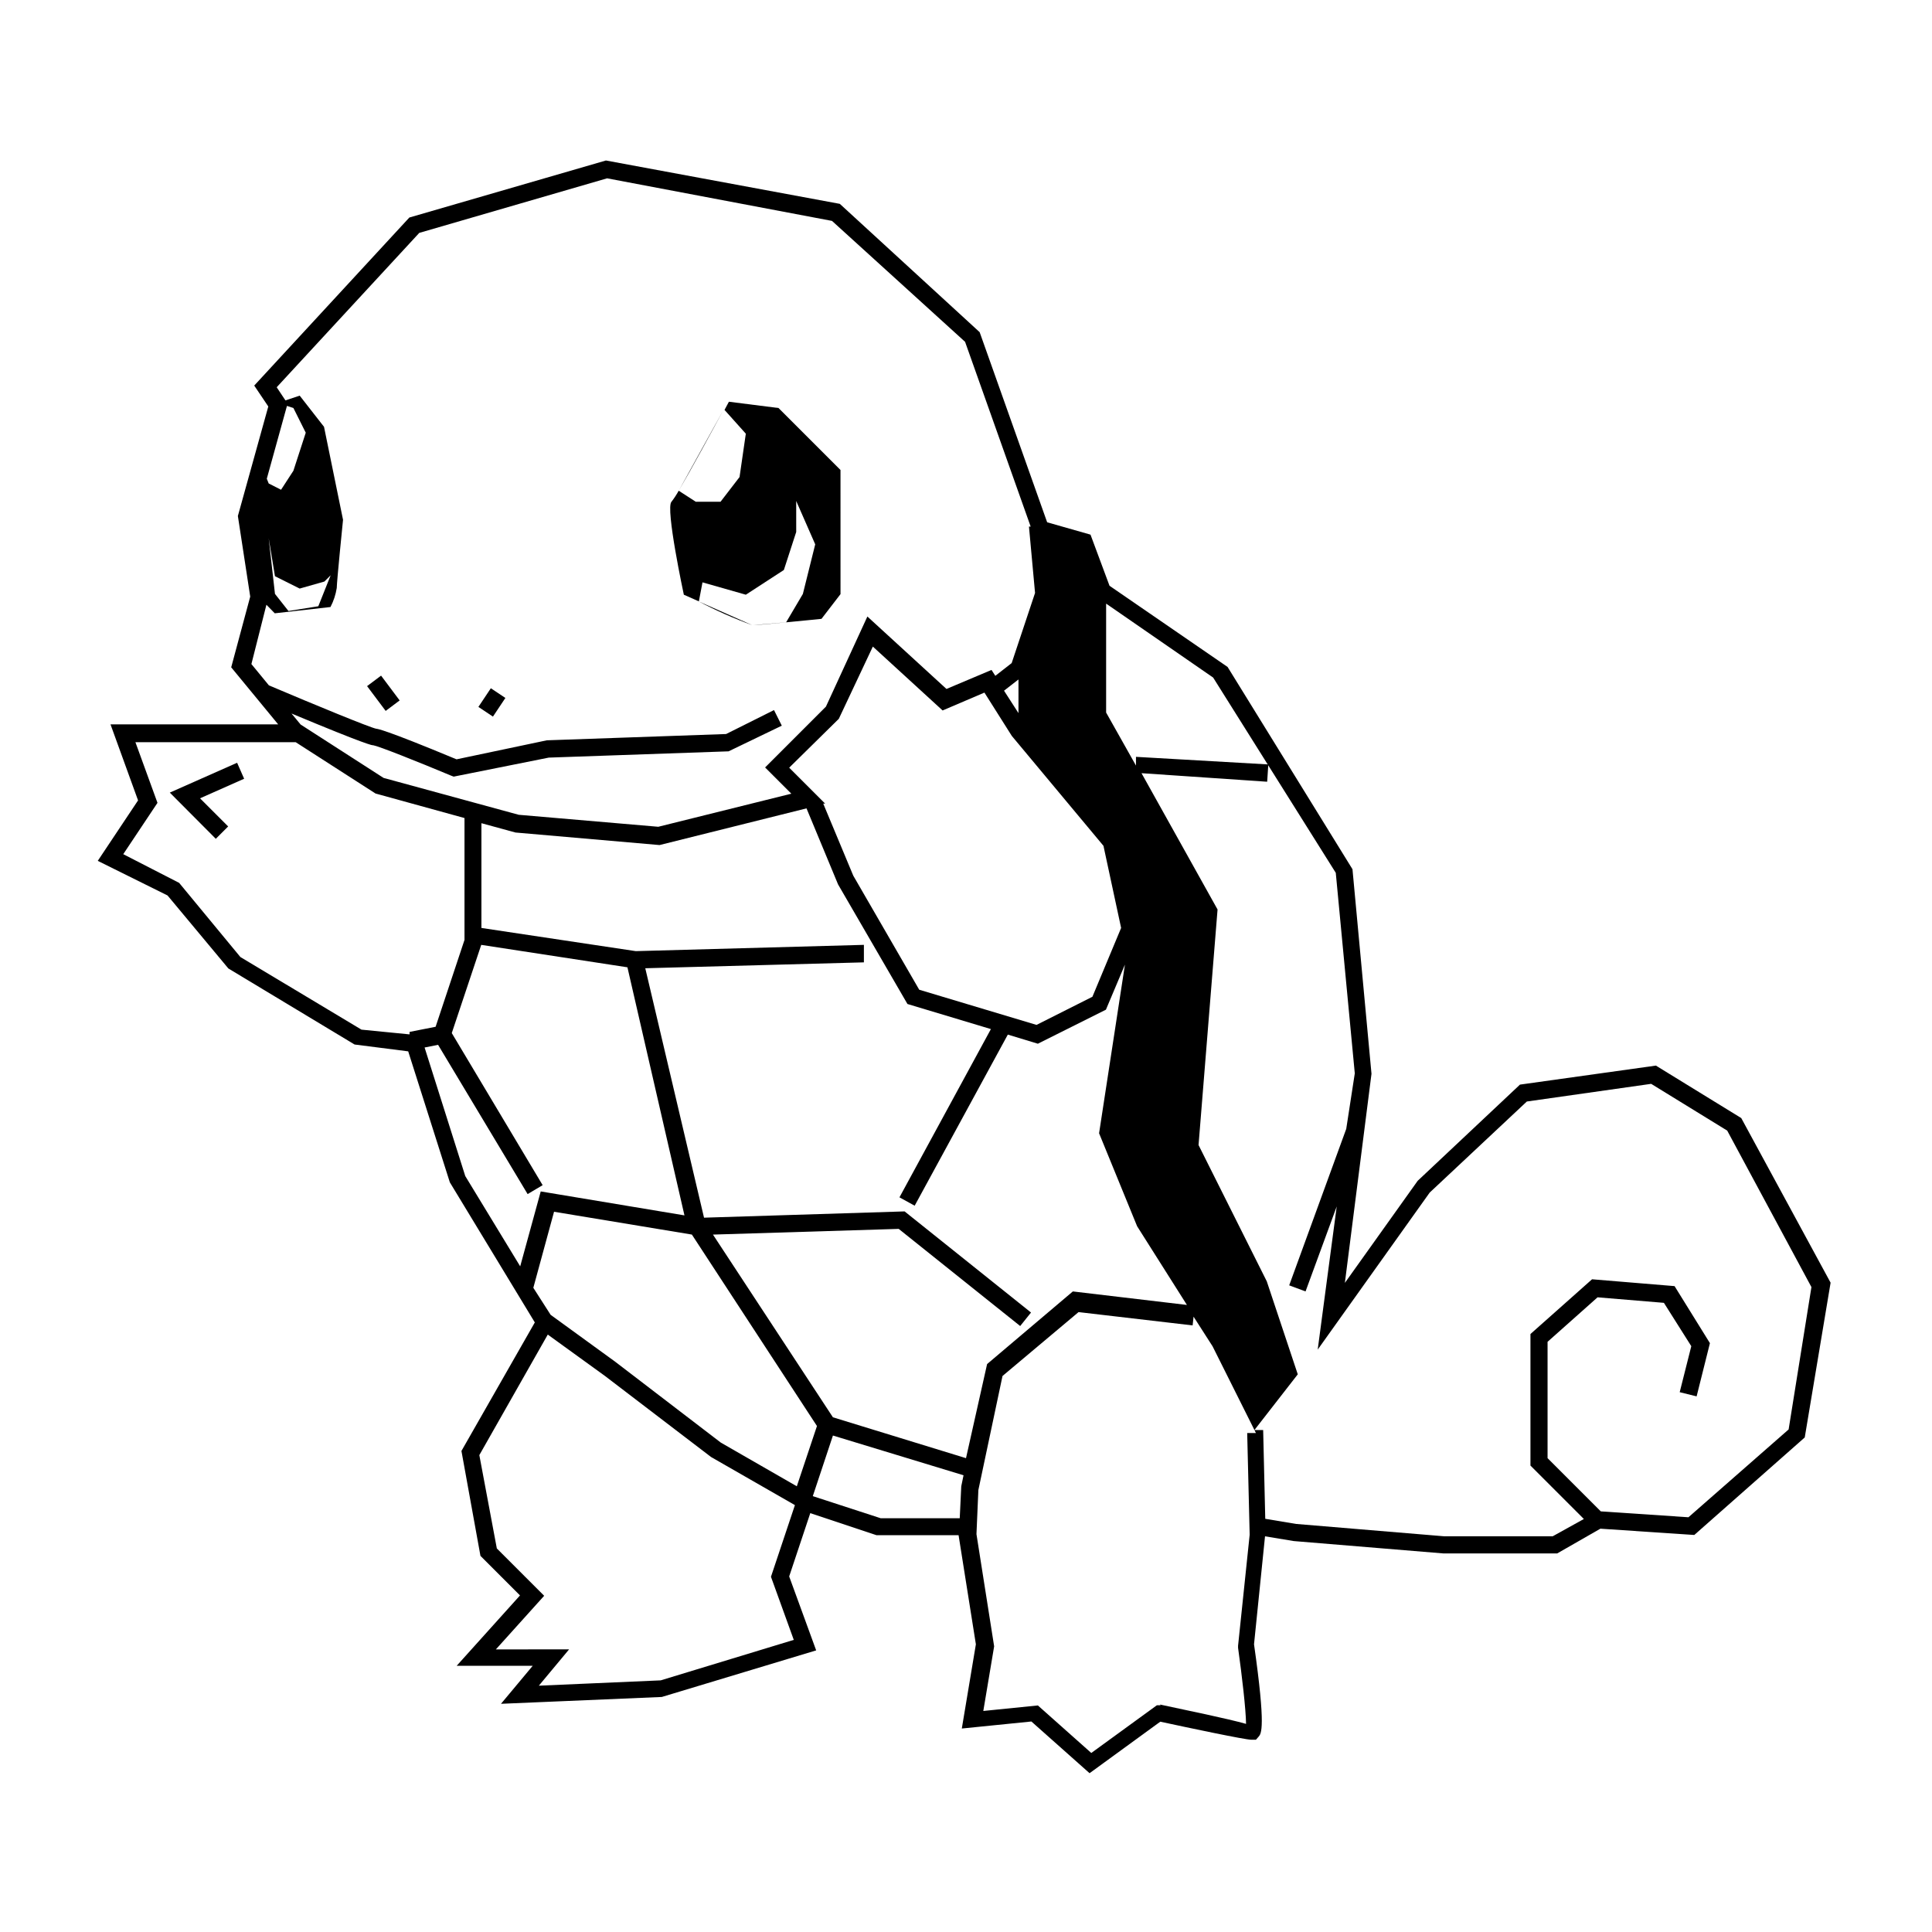 <?xml version="1.0" encoding="UTF-8"?>
<!-- Uploaded to: ICON Repo, www.iconrepo.com, Generator: ICON Repo Mixer Tools -->
<svg fill="#000000" width="800px" height="800px" version="1.1" viewBox="144 144 512 512" xmlns="http://www.w3.org/2000/svg">
 <g>
  <path d="m605.45 440.3-22.621-13.906-36.023 5.039-27.105 25.492-19.297 27.055 7.055-55.418-5.039-54.211-33.098-53.605-31.289-21.512-5.039-13.551-11.488-3.273-17.887-50.383-36.57-33.555-0.504-0.453-61.969-11.488-52.094 15.113-41.109 44.535 3.727 5.543-8.062 29.02 3.273 21.363-5.039 18.742 12.445 15.113h-44.434l7.305 20.152-10.68 16.02 18.488 9.172 16.121 19.348 33.453 20.152 14.207 1.812 11.035 34.711 22.52 37.129-19.445 34.059 5.039 27.809 10.48 10.48-16.777 18.641h20.152l-8.414 10.078 42.621-1.812 40.906-12.344-7.152-19.598 5.594-16.777 17.531 5.844h21.766l4.586 28.918-3.727 22.32 18.438-1.863 15.418 13.703 18.742-13.652c7.457 1.613 22.469 4.785 24.133 4.785h1.211l0.707-0.805c0.707-0.805 1.965-2.266-1.211-24.484l2.914-28.621 7.609 1.258 39.598 3.273h30.23l11.438-6.551 24.887 1.664 29.27-25.844 6.852-41.012zm-205.45 90.129-35.27-10.832-31.789-48.418 49.223-1.512 32.195 25.746 2.871-3.578-33.504-26.801-53.152 1.664-15.57-66.102 57.938-1.562v-4.637l-60.457 1.664-40.906-6.144v-27.762l9.02 2.469 38.188 3.324 38.945-9.723 8.363 20.152 18.387 31.691 22.117 6.648-24.234 44.59 4.031 2.215 24.688-45.344 7.961 2.418 18.035-9.02 5.039-11.941-6.852 44.691 10.078 24.637 13.199 20.859-30.23-3.578-22.723 19.246zm10.078-203.39 3.828-2.973v8.918zm2.066 11.992 24.285 29.121 4.68 21.762-7.609 18.238-14.809 7.457-31.086-9.32-17.48-30.23-7.961-19.094h0.504l-9.523-9.52 13.148-12.949 9.02-19.145 18.488 16.93 11.082-4.734zm-190.39-86.91 3.273 6.551-3.273 10.078-3.273 5.039-3.273-1.664-0.504-1.258 5.34-19.297zm8.211 45.996 1.664-1.664-3.273 8.211-7.91 1.258-3.578-4.535-1.664-14.762 1.664 10.078 6.551 3.273zm-15.363 6.148 2.215 2.266 14.762-1.664v0.004c0.824-1.578 1.383-3.281 1.664-5.039 0-1.664 1.664-18.086 1.664-18.086l-5.039-24.637-6.449-8.262-3.777 1.258-2.316-3.477 37.785-40.91 49.777-14.461 59.602 11.285 35.266 32.043 17.383 48.969h-0.453l1.613 17.582-6.195 18.59-4.332 3.375-1.008-1.562-11.941 5.039-20.957-19.195-10.984 23.879-16.121 16.121 6.953 6.953-35.266 8.766-36.98-3.176-35.82-9.773-21.977-14.145-2.418-2.922c20.152 8.414 21.461 8.465 21.664 8.414 1.461 0.25 11.637 4.281 20.656 8.062l0.656 0.25 25.191-5.039 47.66-1.664 14.105-6.801-2.066-4.133-12.695 6.348-47.508 1.664-23.93 5.039c-19.496-8.113-20.957-8.062-21.312-8.113-1.715-0.352-15.82-6.144-28.414-11.488l-4.637-5.644zm25.191 112.6-32.094-19.246-16.223-19.648-14.812-7.606 9.07-13.602-5.848-16.074h42.473l21.16 13.602 23.578 6.5v32.293l-7.656 23.023-6.902 1.359v0.656zm16.727 4.734 3.578-0.707 23.727 39.555 3.981-2.367-24.082-40.305 7.809-23.375 38.742 5.945 15.113 65.746-38.09-6.348-5.441 19.852-14.559-23.93zm28.816 63.68 5.492-20.152 36.527 6.047 33.148 50.738-5.34 15.969-20.152-11.586-27.961-21.41-17.129-12.445zm69.023 93.305-35.266 10.73-32.293 1.41 8.012-9.621-19.402 0.004 12.797-14.207-12.543-12.543-4.637-24.738 18.137-31.941 15.113 10.934 28.164 21.512 22.219 12.746-6.348 18.992zm5.039-38.09 5.336-16.062 34.613 10.531-0.605 2.922-0.402 8.465-20.957-0.004zm92.195 55.418h-1.008l-17.383 12.645-14.156-12.594-14.461 1.461 2.871-17.129-4.684-29.727 0.504-11.688 6.398-30.23 20.152-16.93 30.23 3.527 0.25-2.316 5.039 7.859 11.488 22.973h-2.316l0.656 26.953-3.074 29.422v0.555c1.059 7.559 2.066 16.324 2.117 20.152-4.941-1.398-15.773-3.617-22.828-5.129zm166.41-73.094-26.551 23.273-23.227-1.562-14.105-14.105v-30.832l13.25-11.789 17.582 1.461 7.258 11.488-3.074 12.191 4.484 1.109 3.527-14.105-9.371-15.113-21.867-1.812-16.324 14.508v34.863l14.156 14.156-8.262 4.582h-28.766l-39.246-3.273-8.16-1.359-0.555-23.527h-2.316l11.488-14.762-8.211-24.637-18.086-36.125 5.039-62.422-20.152-36.125 33.301 2.266 0.301-4.586-35.07-2.012v2.316l-7.91-14.055v-28.867l28.363 19.598 32.496 51.742 5.039 53.152-2.266 14.711-15.117 41.461 4.332 1.613 8.262-22.52-5.039 37.938 29.676-41.613 25.746-24.133 32.949-4.684 20.152 12.395 22.32 41.465z"/>
  <path d="m189 354.05 12.191 12.242 3.273-3.273-7.457-7.457 11.691-5.188-1.863-4.234z"/>
  <path d="m329.21 303.37 0.957-5.039 11.488 3.273 10.078-6.551 3.273-10.078-0.004-8.207 5.039 11.488-3.273 13.148-4.434 7.508-8.715 0.754c1.664 0 18.086-1.664 18.086-1.664l5.039-6.551-0.004-32.895-16.426-16.426-13.148-1.664-1.16 2.168 5.644 6.301-1.664 11.488-5.039 6.551h-6.551l-4.531-2.926c-0.559 1.02-1.199 2-1.914 2.922-1.664 1.664 3.273 24.637 3.273 24.637z"/>
  <path d="m343.32 309.66-14.105-6.246c4.555 2.398 9.27 4.484 14.105 6.246z"/>
  <path d="m323.87 274.05c3.176-5.391 9.219-16.523 11.738-21.211z"/>
  <path d="m241.28 325.83 3.707-2.781 4.926 6.57-3.707 2.781z"/>
  <path d="m270.78 331.34 3.297-4.945 3.856 2.57-3.297 4.945z"/>
 </g>
</svg>
